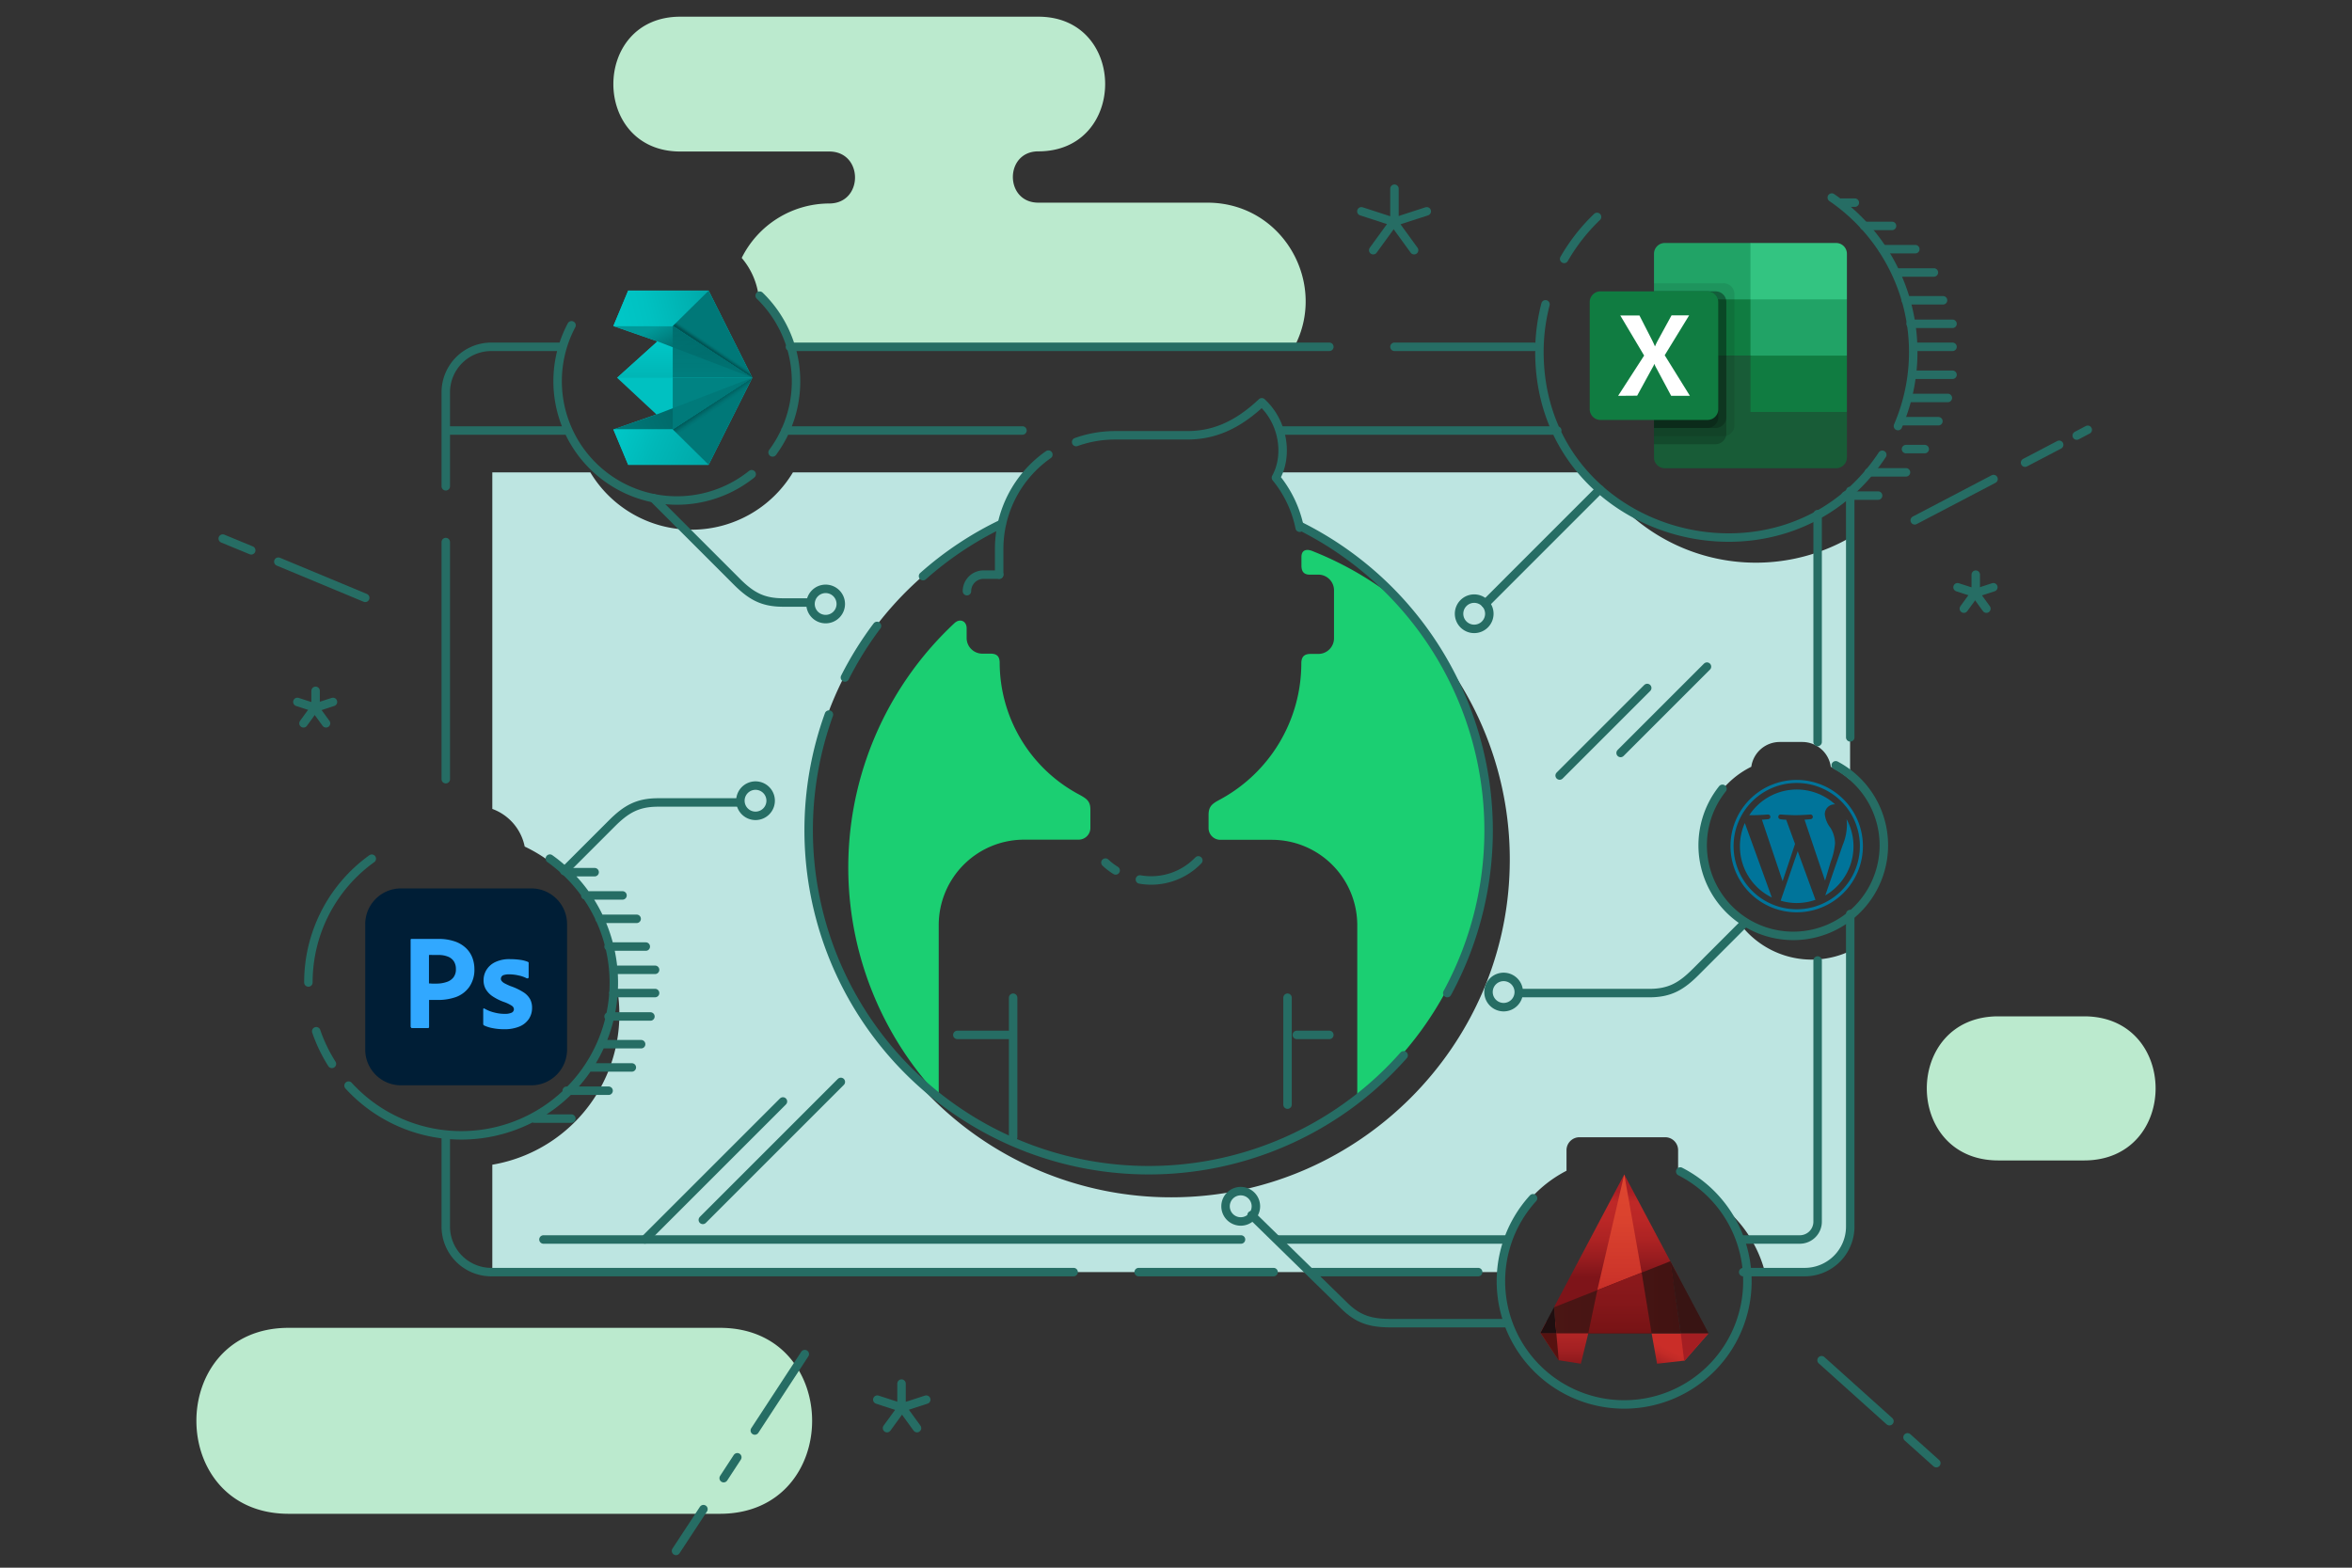 <svg xmlns="http://www.w3.org/2000/svg" xmlns:xlink="http://www.w3.org/1999/xlink" id="Layer_1" data-name="Layer 1" viewBox="0 0 600 400"><rect x="0" y="0" width="600" height="400" fill="#333333" stroke="none"/><defs><linearGradient id="linear-gradient" x1="424.07" x2="428.27" y1="349.36" y2="340.84" gradientUnits="userSpaceOnUse"><stop offset="0" stop-color="#9a1d21"/><stop offset=".18" stop-color="#af2424"/><stop offset=".41" stop-color="#c32b27"/><stop offset=".56" stop-color="#ca2d28"/></linearGradient><linearGradient id="linear-gradient-2" x1="432.52" x2="432.52" y1="340.21" y2="348.32" gradientUnits="userSpaceOnUse"><stop offset="0" stop-color="#a41e22"/><stop offset="1" stop-color="#a41e23"/></linearGradient><linearGradient id="linear-gradient-3" x1="399.07" x2="399.07" y1="337.24" y2="347.96" gradientUnits="userSpaceOnUse"><stop offset=".07" stop-color="#b32626"/><stop offset=".36" stop-color="#af2525"/><stop offset=".68" stop-color="#a22022"/><stop offset="1" stop-color="#8c191c"/><stop offset="1" stop-color="#8c191c"/></linearGradient><linearGradient id="linear-gradient-4" x1="412.55" x2="412.55" y1="325.86" y2="303.99" gradientUnits="userSpaceOnUse"><stop offset="0" stop-color="#7e1419"/><stop offset=".21" stop-color="#971c1f"/><stop offset=".44" stop-color="#ad2323"/><stop offset=".67" stop-color="#ba2726"/><stop offset=".88" stop-color="#be2827"/><stop offset="1" stop-color="#ab1f24"/></linearGradient><linearGradient id="linear-gradient-5" x1="396.42" x2="428.77" y1="331" y2="331" gradientUnits="userSpaceOnUse"><stop offset="0" stop-color="#4b1614"/><stop offset=".15" stop-color="#491514"/><stop offset="1" stop-color="#421312"/></linearGradient><linearGradient id="linear-gradient-6" x1="413.14" x2="413.14" y1="299.66" y2="329.18" gradientUnits="userSpaceOnUse"><stop offset="0" stop-color="#de462f"/><stop offset=".41" stop-color="#da422e"/><stop offset=".86" stop-color="#cd352a"/><stop offset="1" stop-color="#c72f28"/></linearGradient><linearGradient id="linear-gradient-7" x1="413.25" x2="413.25" y1="340.21" y2="324.7" gradientUnits="userSpaceOnUse"><stop offset="0" stop-color="#771315"/><stop offset=".52" stop-color="#85171a"/><stop offset="1" stop-color="#8c191c"/></linearGradient><linearGradient id="linear-gradient-8" x1="174.66" x2="174.66" y1="87.26" y2="96.49" gradientUnits="userSpaceOnUse"><stop offset="0" stop-color="#00c7c7"/><stop offset="1" stop-color="#00b5b5"/></linearGradient><linearGradient id="linear-gradient-9" x1="169.88" x2="175.44" y1="81.92" y2="92.07" gradientUnits="userSpaceOnUse"><stop offset="0" stop-color="#099"/><stop offset="1" stop-color="#005454"/></linearGradient><linearGradient id="linear-gradient-10" x1="157.04" x2="180.6" y1="80.93" y2="74.94" gradientUnits="userSpaceOnUse"><stop offset="0" stop-color="#00c7c7"/><stop offset=".35" stop-color="#00c1c1"/><stop offset=".83" stop-color="#00b0b0"/><stop offset="1" stop-color="#00a8a8"/></linearGradient><linearGradient id="linear-gradient-11" x1="185.63" x2="181.95" y1="84.06" y2="89.52" gradientUnits="userSpaceOnUse"><stop offset=".85" stop-color="#007878"/><stop offset=".9" stop-color="#007272"/><stop offset=".96" stop-color="#006262"/><stop offset="1" stop-color="#005454"/></linearGradient><linearGradient id="linear-gradient-12" x1="181.76" x2="181.76" y1="83.32" y2="96.8" gradientUnits="userSpaceOnUse"><stop offset="0" stop-color="#006b6b"/><stop offset="1" stop-color="#007878"/></linearGradient><linearGradient id="linear-gradient-13" x1="159.32" x2="191.65" y1="111.68" y2="97.15" gradientUnits="userSpaceOnUse"><stop offset="0" stop-color="#007878"/><stop offset="1" stop-color="#005454"/></linearGradient><linearGradient id="linear-gradient-14" x1="157.15" x2="179.46" y1="110.28" y2="119.93" gradientUnits="userSpaceOnUse"><stop offset="0" stop-color="#00c7c7"/><stop offset=".43" stop-color="#00b8b8"/><stop offset="1" stop-color="#00a8a8"/></linearGradient><linearGradient xlink:href="#linear-gradient-11" id="linear-gradient-15" x1="188.71" x2="181.65" y1="113.26" y2="102.8"/><clipPath id="clip-path"><path d="m435.86 340.18-21.51-40.52-21.38 40.42 4.64 6.99 5.67.89 1.9-7.76h16.15l1.39 7.76 7.03-.8 6.11-6.98z" class="cls-1"/></clipPath><clipPath id="clip-path-2"><path d="M441.46 199.04h33.77v33.77h-33.77z" class="cls-1"/></clipPath><style>.cls-1,.cls-4,.cls-5{fill:none}.cls-2{fill:#bbeace}.cls-2,.cls-34,.cls-4{fill-rule:evenodd}.cls-4,.cls-5{stroke:#266d64;stroke-linecap:round;stroke-linejoin:round;stroke-width:2.16px}.cls-8{fill:#31a8ff}.cls-31{fill:#00749a}.cls-32{fill:#464342}.cls-34{fill:#107c41}.cls-38{fill-opacity:.2}</style></defs><path d="M73.64 338.8h110c31.38 0 31.38 47.45 0 47.45h-110c-31.38 0-31.39-47.45 0-47.45ZM509.77 259.32h21.88c24.33 0 24.33 36.77 0 36.77h-21.88c-24.32 0-24.32-36.77 0-36.77ZM308 51.71h-43.12c-8.66 0-8.66-13.09 0-13.09 22.73 0 22.73-34.36 0-34.36h-91.34c-22.76 0-22.76 34.4 0 34.4h38c8.77 0 8.77 13.26 0 13.26a25 25 0 0 0-22.33 13.89 18.66 18.66 0 0 1 4.24 9.19 30.62 30.62 0 0 1 8.3 13.5h128.43c8.61-16.2-2.89-36.79-22.18-36.79Z" class="cls-2"/><path d="M125.59 120.52h25a30.14 30.14 0 0 0 51.69 0h60.42a29.14 29.14 0 0 0-7.19 13.35 86.25 86.25 0 0 0-23.81 139.65 86.24 86.24 0 0 0 69.58 31.94c45.56-1.26 82.71-38.33 83.84-83.89a85.67 85.67 0 0 0-22.32-60 87 87 0 0 0-31.83-27 29.15 29.15 0 0 0-5.97-12.44c.18-.54.48-1.19.65-1.61h77.15a47 47 0 0 0 13.36 11.08 48.19 48.19 0 0 0 55.8 5.56v61.78a23.14 23.14 0 0 0-4.92-3.3 7.35 7.35 0 0 0-7.24-6.32H454a7.33 7.33 0 0 0-7.24 6.32 22.85 22.85 0 0 0-4 38.43 22.9 22.9 0 0 0 29.2 8.59V313a11.61 11.61 0 0 1-11.58 11.57h-10.14a32 32 0 0 0-10.06-16.16 31.87 31.87 0 0 0-12.09-10.1v-4.84a3.3 3.3 0 0 0-3.29-3.3h-21.88a3.31 3.31 0 0 0-3.3 3.3v5.25a31.8 31.8 0 0 0-17.16 25.85H125.59v-27.39a38.94 38.94 0 0 0 30-51.88 38.9 38.9 0 0 0-21.74-29.3 12.94 12.94 0 0 0-8.26-9.6Z" style="fill:#bde5e1;fill-rule:evenodd"/><path d="M504.02 146.62v4.73l-4.65-1.51" class="cls-4"/><path d="m508.51 149.84-4.65 1.51 2.87 3.95" class="cls-4"/><path d="m500.98 155.3 2.88-3.95" class="cls-5"/><path d="M80.51 176.27v4.34l-4.65-1.51" class="cls-4"/><path d="m84.94 179.1-4.65 1.51 2.88 3.95" class="cls-4"/><path d="m77.42 184.56 2.87-3.95" class="cls-5"/><path d="M229.98 353.03v6.1l-6.18-2.01M236.29 357.12l-6.18 2.01 3.82 5.26" class="cls-4"/><path d="m226.28 364.39 3.83-5.26" class="cls-5"/><path d="M355.73 48.15v8.51l-8.44-2.74" class="cls-4"/><path d="m363.97 53.92-8.44 2.74 5.21 7.18" class="cls-4"/><path d="m350.31 63.84 5.22-7.18" class="cls-5"/><path d="M205.3 345.5 192.55 365m-4.46 6.83-3.48 5.33m-5.16 7.9-7 10.66M464.68 347.06 482 362.62m4.61 4.12 7.35 6.59M93.17 152.54 71 143.31m-6.91-2.89-7.27-3M488.45 132.76l20.11-10.53m21.22-11.09 2.81-1.48m-16 8.39 8.71-4.56" class="cls-4"/><path d="m164.52 316.25 35.21-35.21M179.29 311.26l35.21-35.21M397.87 197.88l22.34-22.34M413.42 192.12l22.03-22.03" class="cls-5"/><path d="M468.3 195.27a23.11 23.11 0 1 1-28.9 6M143.94 222.24l12.1-12.1c3.66-3.66 6.59-5.39 11.85-5.39h20.57" class="cls-4"/><path d="M444.67 235.89 432.57 248c-3.66 3.66-6.59 5.39-11.85 5.39h-33M166.64 127.09l21.25 21.25c3.66 3.66 6.59 5.39 11.85 5.39h6.52M384.2 337.61H355c-5.18 0-8.47-.84-12.19-4.57l-23.53-23M190 201.58a3.86 3.86 0 1 0 5.47 0 3.86 3.86 0 0 0-5.47 0ZM386.31 255.85a3.86 3.86 0 1 0-5.46 0 3.86 3.86 0 0 0 5.46 0ZM207.89 156.83a3.86 3.86 0 1 1 5.47 0 3.86 3.86 0 0 1-5.47 0Z" class="cls-4"/><path d="M316.5 311.66a3.87 3.87 0 1 0-3.86-3.87 3.87 3.87 0 0 0 3.86 3.87Z" class="cls-4"/><path d="m408.11 124.85-29.16 29.17" class="cls-5"/><path d="M246.59 160.31v2.52a4 4 0 0 0 3.95 3.95h2.14c1.7 0 2.34.78 2.34 2.39a38.19 38.19 0 0 0 20.38 33.62c1.81 1 2.75 1.63 2.76 3.76v4.64a3 3 0 0 1-3 3.05H261.2A21.79 21.79 0 0 0 239.47 236v43.31l-.23.09a85.25 85.25 0 0 1 4.24-120.4c1.39-1.3 3.11-.56 3.11 1.3Zm88.3-19.67a85.83 85.83 0 0 1 22.58 13.27 87.19 87.19 0 0 1-11.23 126V236a21.79 21.79 0 0 0-21.72-21.72h-13.21a3 3 0 0 1-3-3v-3.34c0-2.18.92-2.87 2.81-3.88a39.53 39.53 0 0 0 20.85-34.74c0-1.67.65-2.47 2.39-2.47h2a4 4 0 0 0 3.95-3.95v-12.33a4 4 0 0 0-3.95-3.95h-2.27c-1.53 0-2.09-.88-2.09-2.32v-2.17c0-1.89 1.37-2.13 2.89-1.49Z" style="fill:#1bcf72;fill-rule:evenodd"/><path d="M254.89 146.62V140a29.37 29.37 0 0 1 12.55-24m7.09-3.21a29.29 29.29 0 0 1 9.89-1.72h18.37c6 0 12.16-1.87 19.09-8.42 5.65 5.19 6.71 13.71 3.61 19.23a29.27 29.27 0 0 1 6.06 12.77M282 220.09a15.65 15.65 0 0 0 2.6 2m6.19 2.31a16.68 16.68 0 0 0 14.91-4.87" class="cls-4"/><path d="M328.45 254.57v27.28M339.12 264.06h-8.3M257.27 264.06h-13.05M258.45 254.57v35.59" class="cls-5"/><path d="M254.89 146.62h-4a4.23 4.23 0 0 0-4.22 4.22M379.93 156.6a3.86 3.86 0 1 0-3.86 3.86 3.86 3.86 0 0 0 3.86-3.86ZM331.6 134.19a86.81 86.81 0 0 1 37.6 119.2m-11.13 15.88a86.76 86.76 0 0 1-146.61-86.94m4.08-9.46a87.22 87.22 0 0 1 8.19-13.16M235.47 147a86.57 86.57 0 0 1 20.06-13.35M201.51 88.49h137.61m16.61 0h35.59M472 125.26v62.88m0 45.08V313a11.61 11.61 0 0 1-11.58 11.58H444.7m-67.62 0h-42.7m-9.49 0h-34.41m-16.6 0H125.3A11.61 11.61 0 0 1 113.72 313v-22.84m0-91.35v-60.5m0-14.23v-24a11.61 11.61 0 0 1 11.58-11.59h18.08M113.72 109.84h30.85m55.75 0h60.51m66.43 0h70M193.8 75.44a30.45 30.45 0 0 1 3.29 40m-5.34 5.56a30.44 30.44 0 0 1-45.95-38M467.29 50.41a47.74 47.74 0 0 1 16.88 58.3m-4 7.33c-25.46 38.52-87.46 21.15-87.46-26.25a48.09 48.09 0 0 1 1.55-12.14m4.76-11.59a47.74 47.74 0 0 1 8.39-10.71" class="cls-4"/><path d="M140.27 219.08A38.92 38.92 0 1 1 88.92 277m-4.25-5.55a39.28 39.28 0 0 1-4-8.32m-2-12.45a38.86 38.86 0 0 1 16.17-31.58M136.26 285.41h9.49m9.5-43.89h9.49m-10.68 24.91h9.49m-7.12-13.05h10.68m-17.8-24.91h9.49m-14.23 49.83h10.68m1.18-30.85h10.68m-21.36-24.91h5.94m-1.19 49.82h10.68m-5.93-13h10.67m-13-24.92h9.49M486.22 114.59H491m-20.2 11.86h8.31m-2.38-5.93h9.49m-2.37-51h9.49m-4.74 26.1h9.49m-10.68-13h10.68m-22.54-24.98h7.11m2.34 49.83h9.49m-8.31-30.85h9.49m-26.05-24.91h3.55m14.24 49.83h9.49m-8.3-13.05h9.49m-17.8-24.91h8.31M138.64 316.26h177.94m9.49 0h58.13m60.5 0h14.44a4.55 4.55 0 0 0 4.54-4.54v-66.64m0-55.76v-58.13" class="cls-4"/><path d="M428.63 298.91a31.44 31.44 0 1 1-37.55 6.83" class="cls-4"/><g id="Layer_2" data-name="Layer 2"><g id="Surfaces"><g id="Photo_Surface" data-name="Photo Surface"><path id="Outline_no_shadow" d="M102.29 226.68h33.25a9.12 9.12 0 0 1 9.12 9.12v32a9.12 9.12 0 0 1-9.12 9.12h-33.25a9.12 9.12 0 0 1-9.12-9.12v-32a9.12 9.12 0 0 1 9.12-9.12Z" data-name="Outline no shadow" style="fill:#001e36"/></g></g><g id="Outlined_Mnemonics_Logos" data-name="Outlined Mnemonics Logos"><g id="Ps"><path d="M104.75 261.89v-22.08c0-.15.07-.24.22-.24h6.7a12.63 12.63 0 0 1 4.42.66 7.74 7.74 0 0 1 2.87 1.76 6.73 6.73 0 0 1 1.57 2.45 8.22 8.22 0 0 1 .49 2.78 7.65 7.65 0 0 1-1.29 4.57 7.19 7.19 0 0 1-3.45 2.62 13.84 13.84 0 0 1-4.83.73H109.46v6.88a.27.27 0 0 1-.24.3H105c-.16-.16-.25-.24-.25-.43Zm4.68-18.17v7.2c.3 0 .58.05.84.05h1.13a7.93 7.93 0 0 0 2.47-.39 3.62 3.62 0 0 0 1.76-1.14 3.3 3.3 0 0 0 .67-2.21 3.51 3.51 0 0 0-.5-1.91 3.16 3.16 0 0 0-1.5-1.22 6.33 6.33 0 0 0-2.53-.43h-1.46a4.11 4.11 0 0 0-.88 0ZM134.36 249.61a7.75 7.75 0 0 0-2.06-.72 10.78 10.78 0 0 0-2.4-.28 4 4 0 0 0-1.29.15 1.07 1.07 0 0 0-.67.43 1.18 1.18 0 0 0-.17.57.94.94 0 0 0 .22.56 2.31 2.31 0 0 0 .73.58 16.19 16.19 0 0 0 1.52.71 15.37 15.37 0 0 1 3.3 1.57 5 5 0 0 1 1.7 1.78 4.65 4.65 0 0 1 .49 2.21 5 5 0 0 1-.84 2.85 5.35 5.35 0 0 1-2.4 1.91 9.84 9.84 0 0 1-3.88.68 15 15 0 0 1-2.92-.27 8.86 8.86 0 0 1-2.19-.69.43.43 0 0 1-.23-.41v-3.73a.22.22 0 0 1 .08-.19c.07-.05.13 0 .2 0a9.29 9.29 0 0 0 2.66 1.05 10.14 10.14 0 0 0 2.53.32 4.17 4.17 0 0 0 1.78-.3 1 1 0 0 0 .58-.9 1.13 1.13 0 0 0-.52-.86 9.06 9.06 0 0 0-2.1-1 13.24 13.24 0 0 1-3-1.54 5.63 5.63 0 0 1-1.63-1.83 4.61 4.61 0 0 1-.49-2.18 5 5 0 0 1 .73-2.6 5.3 5.3 0 0 1 2.25-2 8.28 8.28 0 0 1 3.8-.75 18.31 18.31 0 0 1 2.66.19 7.91 7.91 0 0 1 1.84.49.36.36 0 0 1 .22.2 1.09 1.09 0 0 1 0 .25v3.5a.24.24 0 0 1-.11.21.48.48 0 0 1-.39.04Z" class="cls-8"/></g></g></g><g style="clip-path:url(#clip-path)"><path d="m421.33 340.2 1.39 7.76 7.03-.8 6.09-6.96h-14.51z" style="fill:url(#linear-gradient)"/><path d="M436.27 340.2h-7.5l1 8.12h2.75l3.75-8.12z" style="fill:url(#linear-gradient-2)"/><path d="M405.17 337.25h-10.7l-1.5 2.83 4.64 6.99 5.67.89 1.89-7.72v-2.99z" style="fill:url(#linear-gradient-3)"/><path d="M397.03 340.24h-5.62l6.01 7.29.22-.4-.61-6.89z" style="fill:#561210"/><path d="m397.03 340.24-.67-7.39-4.03 4.21-.58 3.18h5.28z" style="fill:#1f0f10"/><path d="m428.7 326.62-14.35-26.96-17.94 33.92 32.29-6.96z" style="fill:url(#linear-gradient-4)"/><path d="m396.42 333.56 29.71-11.76 2.64 18.4h-31.74l-.61-6.64z" style="fill:url(#linear-gradient-5)"/><path d="m426.06 321.68 2.71 18.52h7.69l-3.63-15.96-6.77-2.56z" style="fill:#381413"/><path d="m407.48 329.18 11.31-4.48-4.44-25.04-6.87 29.52z" style="fill:url(#linear-gradient-6)"/><path d="m418.79 324.7 2.54 15.5h-16.16l2.31-11.02 11.31-4.48z" style="fill:url(#linear-gradient-7)"/></g><path d="M180.77 118.59h-20.52l-3.78-9.01 10.98-3.84-10.03-9.35 10.3-9.29-11.25-3.91 3.78-9.05h20.52l11.14 22.24-11.14 22.21z" style="fill:#00c1c1"/><path d="m157.42 96.39 34.49-.01-24.19-9.28-10.3 9.29z" style="fill:url(#linear-gradient-8)"/><path d="m191.91 96.38-20.29-13.19h-15.15l11.25 3.91 24.19 9.28z" style="fill:url(#linear-gradient-9)"/><path d="M171.62 83.19h-15.15l3.78-9.05h20.52l-9.15 9.05z" style="fill:url(#linear-gradient-10)"/><path d="m171.62 83.19 9.15-9.05 11.14 22.24-20.29-13.19z" style="fill:url(#linear-gradient-11)"/><path d="m191.91 96.38-20.29-.01V83.19l20.29 13.19z" style="fill:url(#linear-gradient-12);opacity:.9"/><path d="m191.91 96.38-20.29 13.18h-15.15l11.25-3.9 24.19-9.28z" style="fill:url(#linear-gradient-13)"/><path d="M171.62 109.56h-15.15l3.78 9.05h20.52l-9.15-9.05z" style="fill:url(#linear-gradient-14)"/><path d="m171.62 109.56 9.15 9.05 11.14-22.23-20.29 13.18z" style="fill:url(#linear-gradient-15)"/><path d="m191.91 96.38-20.29.01v13.17l20.29-13.18z" style="fill:#007c7c;opacity:.9"/><g style="clip-path:url(#clip-path-2)"><path d="M527.78 212.33h-5.86v.67c1.84 0 2.13.39 2.13 2.72v4.19c0 2.32-.29 2.75-2.13 2.75-1.4-.2-2.35-1-3.66-2.39l-1.51-1.64c2-.36 3.11-1.64 3.11-3.08 0-1.8-1.54-3.17-4.42-3.17h-5.76v.62c1.83 0 2.13.39 2.13 2.72v4.19c0 2.32-.3 2.75-2.13 2.75v.62h6.51v-.62c-1.83 0-2.12-.43-2.12-2.75v-1.18h.55l3.64 4.55h9.52c4.68 0 6.71-2.49 6.71-5.47s-2-5.43-6.71-5.43Zm-13.71 5.33v-4.35h1.34a2.18 2.18 0 0 1 0 4.35Zm13.81 4.55h-.23c-1.18 0-1.34-.29-1.34-1.8v-7.1h1.57c3.4 0 4 2.49 4 4.42s-.6 4.48-4 4.48ZM491.45 218.87l2.26-6.67c.65-1.93.36-2.49-1.73-2.49v-.66h6.15v.66c-2.06 0-2.55.49-3.37 2.88L491 223.78h-.43l-3.34-10.24-3.4 10.24h-.43l-3.63-11.19c-.79-2.39-1.31-2.88-3.21-2.88v-.66h7.27v.66c-1.93 0-2.46.46-1.77 2.49l2.19 6.67 3.31-9.82h.62ZM502.58 223.65c-3.6 0-6.55-2.65-6.55-5.89s3-5.86 6.55-5.86 6.55 2.65 6.55 5.86-2.95 5.89-6.55 5.89Zm0-10.73c-3 0-4.06 2.71-4.06 4.84s1.05 4.84 4.06 4.84 4.09-2.68 4.09-4.84-1.05-4.84-4.09-4.84Z" class="cls-31"/><path d="M542.58 222.57v.66h-7.5v-.66c2.19 0 2.59-.55 2.59-3.83v-5.23c0-3.28-.4-3.8-2.59-3.8v-.66h6.78c3.37 0 5.23 1.74 5.23 4.06s-1.86 4-5.23 4H540v1.6c0 3.29.38 3.86 2.58 3.86Zm-.73-12.34H540v5.7h1.86a2.56 2.56 0 0 0 2.69-2.82 2.59 2.59 0 0 0-2.7-2.88ZM569.58 220.15l-.17.59c-.29 1.08-.65 1.47-3 1.47H566c-1.71 0-2-.39-2-2.71V218c2.55 0 2.75.23 2.75 1.93h.62V215h-.62c0 1.71-.2 1.93-2.75 1.93v-3.66h1.8c2.32 0 2.68.39 3 1.47l.16.62h.53l-.23-3.07h-9.63v.71c1.84 0 2.13.39 2.13 2.72v4.19c0 2.12-.25 2.66-1.69 2.73-1.38-.21-2.32-1-3.61-2.37l-1.51-1.64c2-.36 3.11-1.64 3.11-3.08 0-1.8-1.53-3.17-4.41-3.17h-5.76v.62c1.83 0 2.12.39 2.12 2.72v4.19c0 2.32-.29 2.75-2.12 2.75v.62h6.51v-.62c-1.83 0-2.13-.43-2.13-2.75v-1.18h.56l3.63 4.55h13.45l.2-3.08Zm-17.35-2.49v-4.35h1.34a2.18 2.18 0 0 1 0 4.35ZM576.22 223.65a4.85 4.85 0 0 1-2.94-1.11 2.3 2.3 0 0 0-.53 1.11h-.62v-4.51h.65a3.63 3.63 0 0 0 3.7 3.43c1 0 1.9-.59 1.9-1.57s-.75-1.5-2.09-2.13l-1.87-.88a3.55 3.55 0 0 1-2.29-3.14c0-1.57 1.47-2.92 3.5-2.92a4.12 4.12 0 0 1 2.56.86 2 2 0 0 0 .42-.89h.62v3.86h-.68c-.23-1.53-1.09-2.81-2.82-2.81-.92 0-1.77.52-1.77 1.34s.69 1.31 2.26 2l1.8.88a3.43 3.43 0 0 1 2.19 3c0 2.06-1.8 3.5-4 3.5ZM586.3 223.65a4.85 4.85 0 0 1-2.94-1.11 2.3 2.3 0 0 0-.53 1.11h-.62v-4.51h.66a3.62 3.62 0 0 0 3.69 3.43c1.05 0 1.9-.59 1.9-1.57s-.75-1.5-2.09-2.13l-1.87-.87a3.55 3.55 0 0 1-2.29-3.14c0-1.57 1.47-2.92 3.5-2.92a4.12 4.12 0 0 1 2.56.86 2 2 0 0 0 .42-.89h.62v3.86h-.68c-.23-1.53-1.08-2.81-2.82-2.81-.92 0-1.77.52-1.77 1.34s.69 1.31 2.26 2l1.8.88a3.43 3.43 0 0 1 2.19 3c0 2.06-1.8 3.5-4 3.5Z" class="cls-32"/><path d="M443.86 215.92A14.5 14.5 0 0 0 452 229l-6.89-19a14.54 14.54 0 0 0-1.25 5.92ZM468.12 215.19a7.68 7.68 0 0 0-1.19-4 6.79 6.79 0 0 1-1.42-3.39 2.51 2.51 0 0 1 2.43-2.57h.19a14.5 14.5 0 0 0-21.89 2.77h.94c1.51 0 3.86-.18 3.86-.18a.6.6 0 0 1 .09 1.19s-.79.09-1.66.14l5.28 15.69 3.17-9.51-2.26-6.18c-.78 0-1.52-.14-1.52-.14a.6.6 0 0 1 .09-1.19s2.39.18 3.82.18 3.86-.18 3.86-.18A.6.6 0 0 1 462 209s-.79.09-1.66.14l5.24 15.57 1.44-4.83a17.29 17.29 0 0 0 1.1-4.69Z" class="cls-31"/><path d="m458.6 217.19-4.35 12.62a14.22 14.22 0 0 0 4.1.6 14.51 14.51 0 0 0 4.81-.83 1 1 0 0 1-.11-.2ZM471.06 209a11.58 11.58 0 0 1 .09 1.49 13.62 13.62 0 0 1-1.1 5.19l-4.42 12.79a14.5 14.5 0 0 0 5.43-19.47Z" class="cls-31"/><path d="M458.35 199a16.89 16.89 0 1 0 16.88 16.88A16.9 16.9 0 0 0 458.35 199Zm0 33a16.11 16.11 0 1 1 16.11-16.11A16.13 16.13 0 0 1 458.35 232Z" class="cls-31"/></g><path d="M446.55 62h-21.88a2.75 2.75 0 0 0-2.73 2.74v11.65l24.61 14.35 12.3 5.19 12.3-5.19V76.39Z" style="fill:#21a366"/><path d="M421.94 76.39h24.61v14.35h-24.61Z" class="cls-34"/><path d="M468.42 62h-21.87v14.39h24.6V64.77a2.75 2.75 0 0 0-2.73-2.77Z" style="fill:#33c481"/><path d="M446.55 90.74h-24.61v26a2.75 2.75 0 0 0 2.73 2.73h43.75a2.75 2.75 0 0 0 2.73-2.73V105.1Z" style="fill:#185c37"/><path d="M446.55 90.74h24.6v14.36h-24.6Z" class="cls-34"/><path d="M439.71 72.29h-17.77v39h17.77a2.77 2.77 0 0 0 2.74-2.74V75a2.76 2.76 0 0 0-2.74-2.73Z" style="fill-opacity:.09"/><path d="M437.66 74.34h-15.72v39h15.72a2.76 2.76 0 0 0 2.73-2.74V77.07a2.74 2.74 0 0 0-2.73-2.73Z" class="cls-38"/><path d="M437.66 74.34h-15.72v34.86h15.72a2.76 2.76 0 0 0 2.73-2.74V77.07a2.74 2.74 0 0 0-2.73-2.73Z" class="cls-38"/><path d="M435.61 74.34h-13.67v34.86h13.67a2.76 2.76 0 0 0 2.73-2.74V77.07a2.74 2.74 0 0 0-2.73-2.73Z" class="cls-38"/><path d="M408.27 74.34h27.34a2.74 2.74 0 0 1 2.73 2.73v27.34a2.75 2.75 0 0 1-2.73 2.74h-27.34a2.75 2.75 0 0 1-2.73-2.74V77.07a2.74 2.74 0 0 1 2.73-2.73Z" style="fill:#107c41"/><path d="m412.78 101 6.64-10.28-6.08-10.22h4.89l3.32 6.5c.3.62.51 1.09.63 1.39.22-.49.45-1 .69-1.44l3.54-6.48h4.49l-6.23 10.17L431.1 101h-4.78l-3.83-7.17a7 7 0 0 1-.46-1 4.69 4.69 0 0 1-.45.93l-3.94 7.2Z" style="fill:#fff"/><path d="M405.54 57.93h65.61v65.62h-65.61Z" class="cls-1"/></svg>